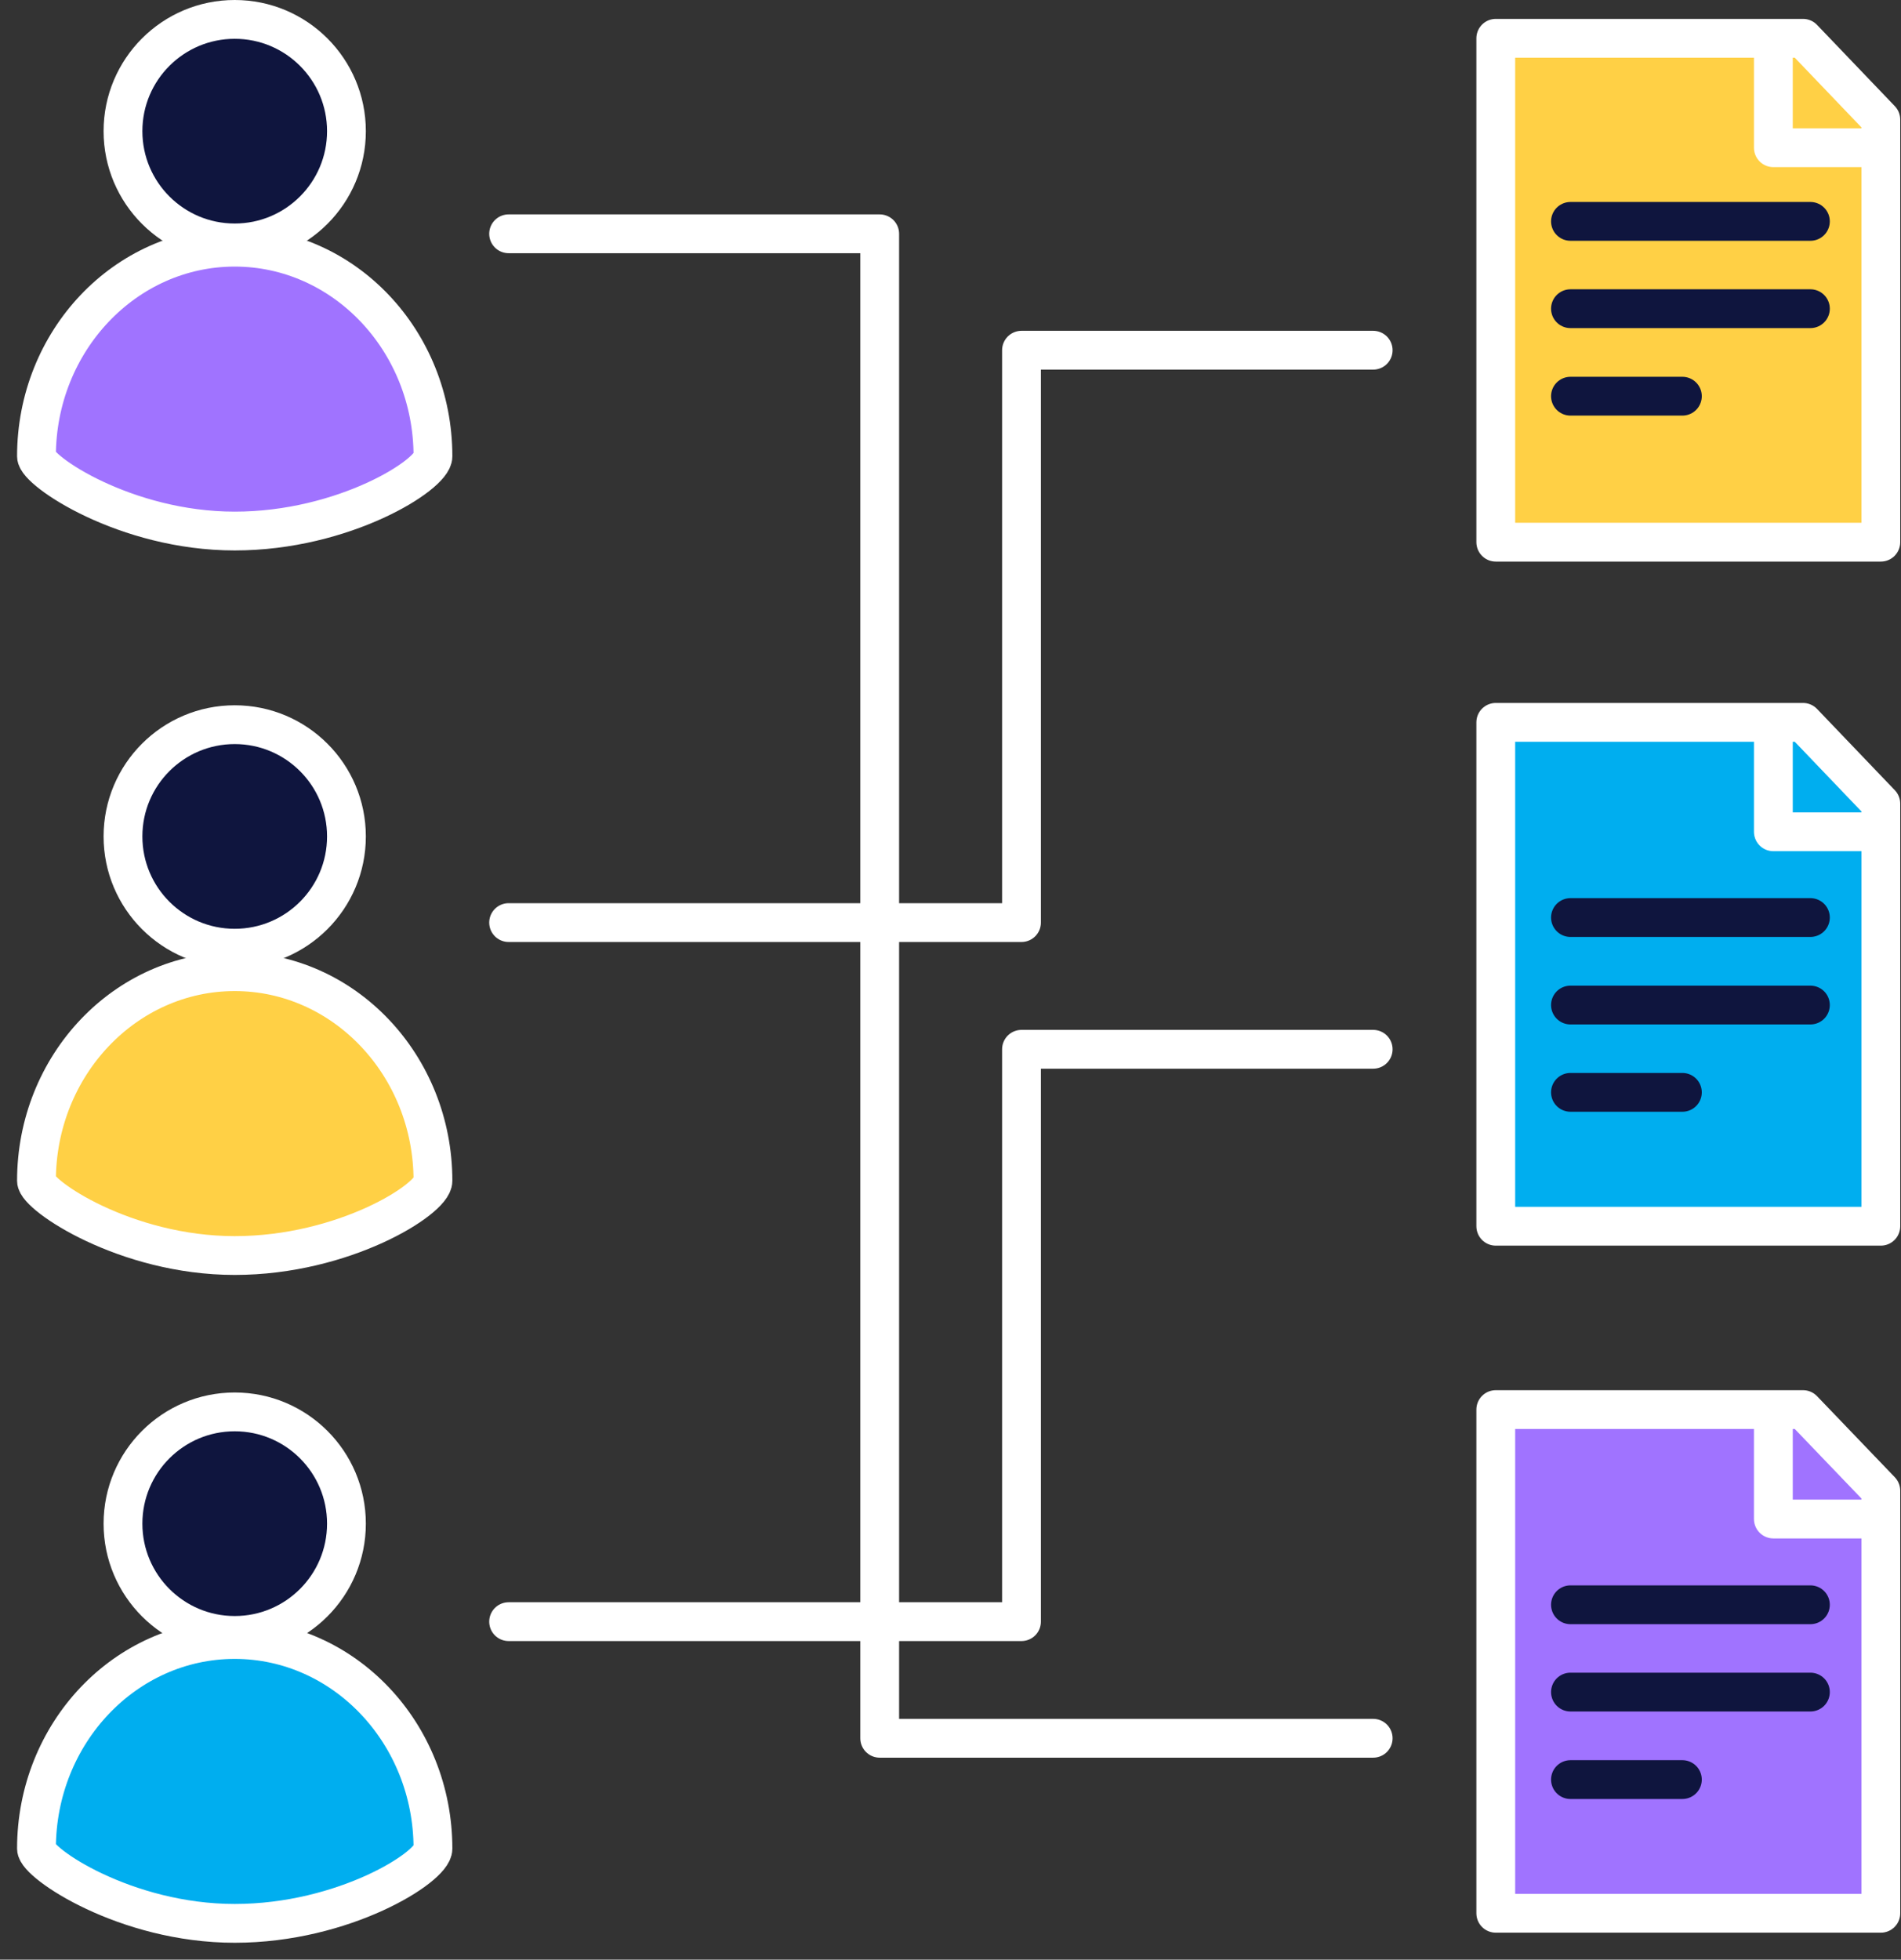 <svg width="98" height="101" viewBox="0 0 98 101" fill="none" xmlns="http://www.w3.org/2000/svg">
<rect x="0" y="0" width="98" height="101" fill="#333333" stroke="none"/>
<path d="M12.1 12.52C15.281 12.52 17.86 9.941 17.86 6.76C17.86 3.579 15.281 1 12.1 1C8.919 1 6.34 3.579 6.34 6.76C6.34 9.941 8.919 12.52 12.1 12.52Z" fill="#0F153E" stroke="white" stroke-width="2" stroke-linecap="round" stroke-linejoin="round"/>
<path d="M22.32 23.52C22.32 24.46 17.74 27.37 12.1 27.37C6.46 27.37 1.88 24.26 1.88 23.52C1.88 17.57 6.46 12.74 12.1 12.74C17.74 12.74 22.32 17.57 22.32 23.52Z" fill="#A073FF" stroke="white" stroke-width="2" stroke-linecap="round" stroke-linejoin="round"/>
<path d="M12.1 48.87C15.281 48.87 17.86 46.291 17.86 43.11C17.86 39.928 15.281 37.35 12.1 37.35C8.919 37.35 6.34 39.928 6.34 43.11C6.34 46.291 8.919 48.87 12.1 48.87Z" fill="#0F153E" stroke="white" stroke-width="2" stroke-linecap="round" stroke-linejoin="round"/>
<path d="M22.32 60.86C22.32 61.8 17.74 64.71 12.1 64.71C6.46 64.71 1.88 61.6 1.88 60.86C1.88 54.91 6.46 50.08 12.1 50.08C17.74 50.08 22.32 54.91 22.32 60.86Z" fill="#FFD045" stroke="white" stroke-width="2" stroke-linecap="round" stroke-linejoin="round"/>
<path d="M12.1 84.29C15.281 84.29 17.86 81.711 17.86 78.529C17.86 75.348 15.281 72.769 12.1 72.769C8.919 72.769 6.34 75.348 6.34 78.529C6.34 81.711 8.919 84.29 12.1 84.29Z" fill="#0F153E" stroke="white" stroke-width="2" stroke-linecap="round" stroke-linejoin="round"/>
<path d="M22.32 95.28C22.32 96.22 17.74 99.13 12.1 99.13C6.46 99.13 1.88 96.02 1.88 95.28C1.88 89.33 6.46 84.5 12.1 84.5C17.74 84.5 22.32 89.33 22.32 95.28Z" fill="#00AEEF" stroke="white" stroke-width="2" stroke-linecap="round" stroke-linejoin="round"/>
<path d="M96.96 27.944H77.11V1.974H92.95L96.96 6.164V27.944Z" fill="#FFD045" stroke="white" stroke-width="2" stroke-linecap="round" stroke-linejoin="round"/>
<path d="M91.42 2.974V7.614H96.92" stroke="white" stroke-width="2" stroke-linecap="round" stroke-linejoin="round"/>
<path d="M80.96 11.41H93.33" stroke="#0F153E" stroke-width="2" stroke-linecap="round" stroke-linejoin="round"/>
<path d="M80.96 15.91H93.33" stroke="#0F153E" stroke-width="2" stroke-linecap="round" stroke-linejoin="round"/>
<path d="M80.96 20.42H86.73" stroke="#0F153E" stroke-width="2" stroke-linecap="round" stroke-linejoin="round"/>
<path d="M96.96 63.2H77.11V37.23H92.95L96.96 41.42V63.2Z" fill="#00AEEF" stroke="white" stroke-width="2" stroke-linecap="round" stroke-linejoin="round"/>
<path d="M91.42 38.23V42.87H96.92" stroke="white" stroke-width="2" stroke-linecap="round" stroke-linejoin="round"/>
<path d="M80.96 47.29H93.33" stroke="#0F153E" stroke-width="2" stroke-linecap="round" stroke-linejoin="round"/>
<path d="M80.96 51.8H93.33" stroke="#0F153E" stroke-width="2" stroke-linecap="round" stroke-linejoin="round"/>
<path d="M80.96 56.3H86.73" stroke="#0F153E" stroke-width="2" stroke-linecap="round" stroke-linejoin="round"/>
<path d="M96.96 98.61H77.11V72.65H92.95L96.96 76.83V98.61Z" fill="#A073FF" stroke="white" stroke-width="2" stroke-linecap="round" stroke-linejoin="round"/>
<path d="M91.42 73.65V78.29H96.92" stroke="white" stroke-width="2" stroke-linecap="round" stroke-linejoin="round"/>
<path d="M80.96 82.71H93.33" stroke="#0F153E" stroke-width="2" stroke-linecap="round" stroke-linejoin="round"/>
<path d="M80.96 87.21H93.33" stroke="#0F153E" stroke-width="2" stroke-linecap="round" stroke-linejoin="round"/>
<path d="M80.96 91.72H86.73" stroke="#0F153E" stroke-width="2" stroke-linecap="round" stroke-linejoin="round"/>
<path d="M26.22 12.05H45.35V89.59H70.79" stroke="white" stroke-width="2" stroke-linecap="round" stroke-linejoin="round"/>
<path d="M70.79 54.08H52.66V83.58H26.22" stroke="white" stroke-width="2" stroke-linecap="round" stroke-linejoin="round"/>
<path d="M70.79 18.05H52.66V47.55H26.22" stroke="white" stroke-width="2" stroke-linecap="round" stroke-linejoin="round"/>
</svg>
